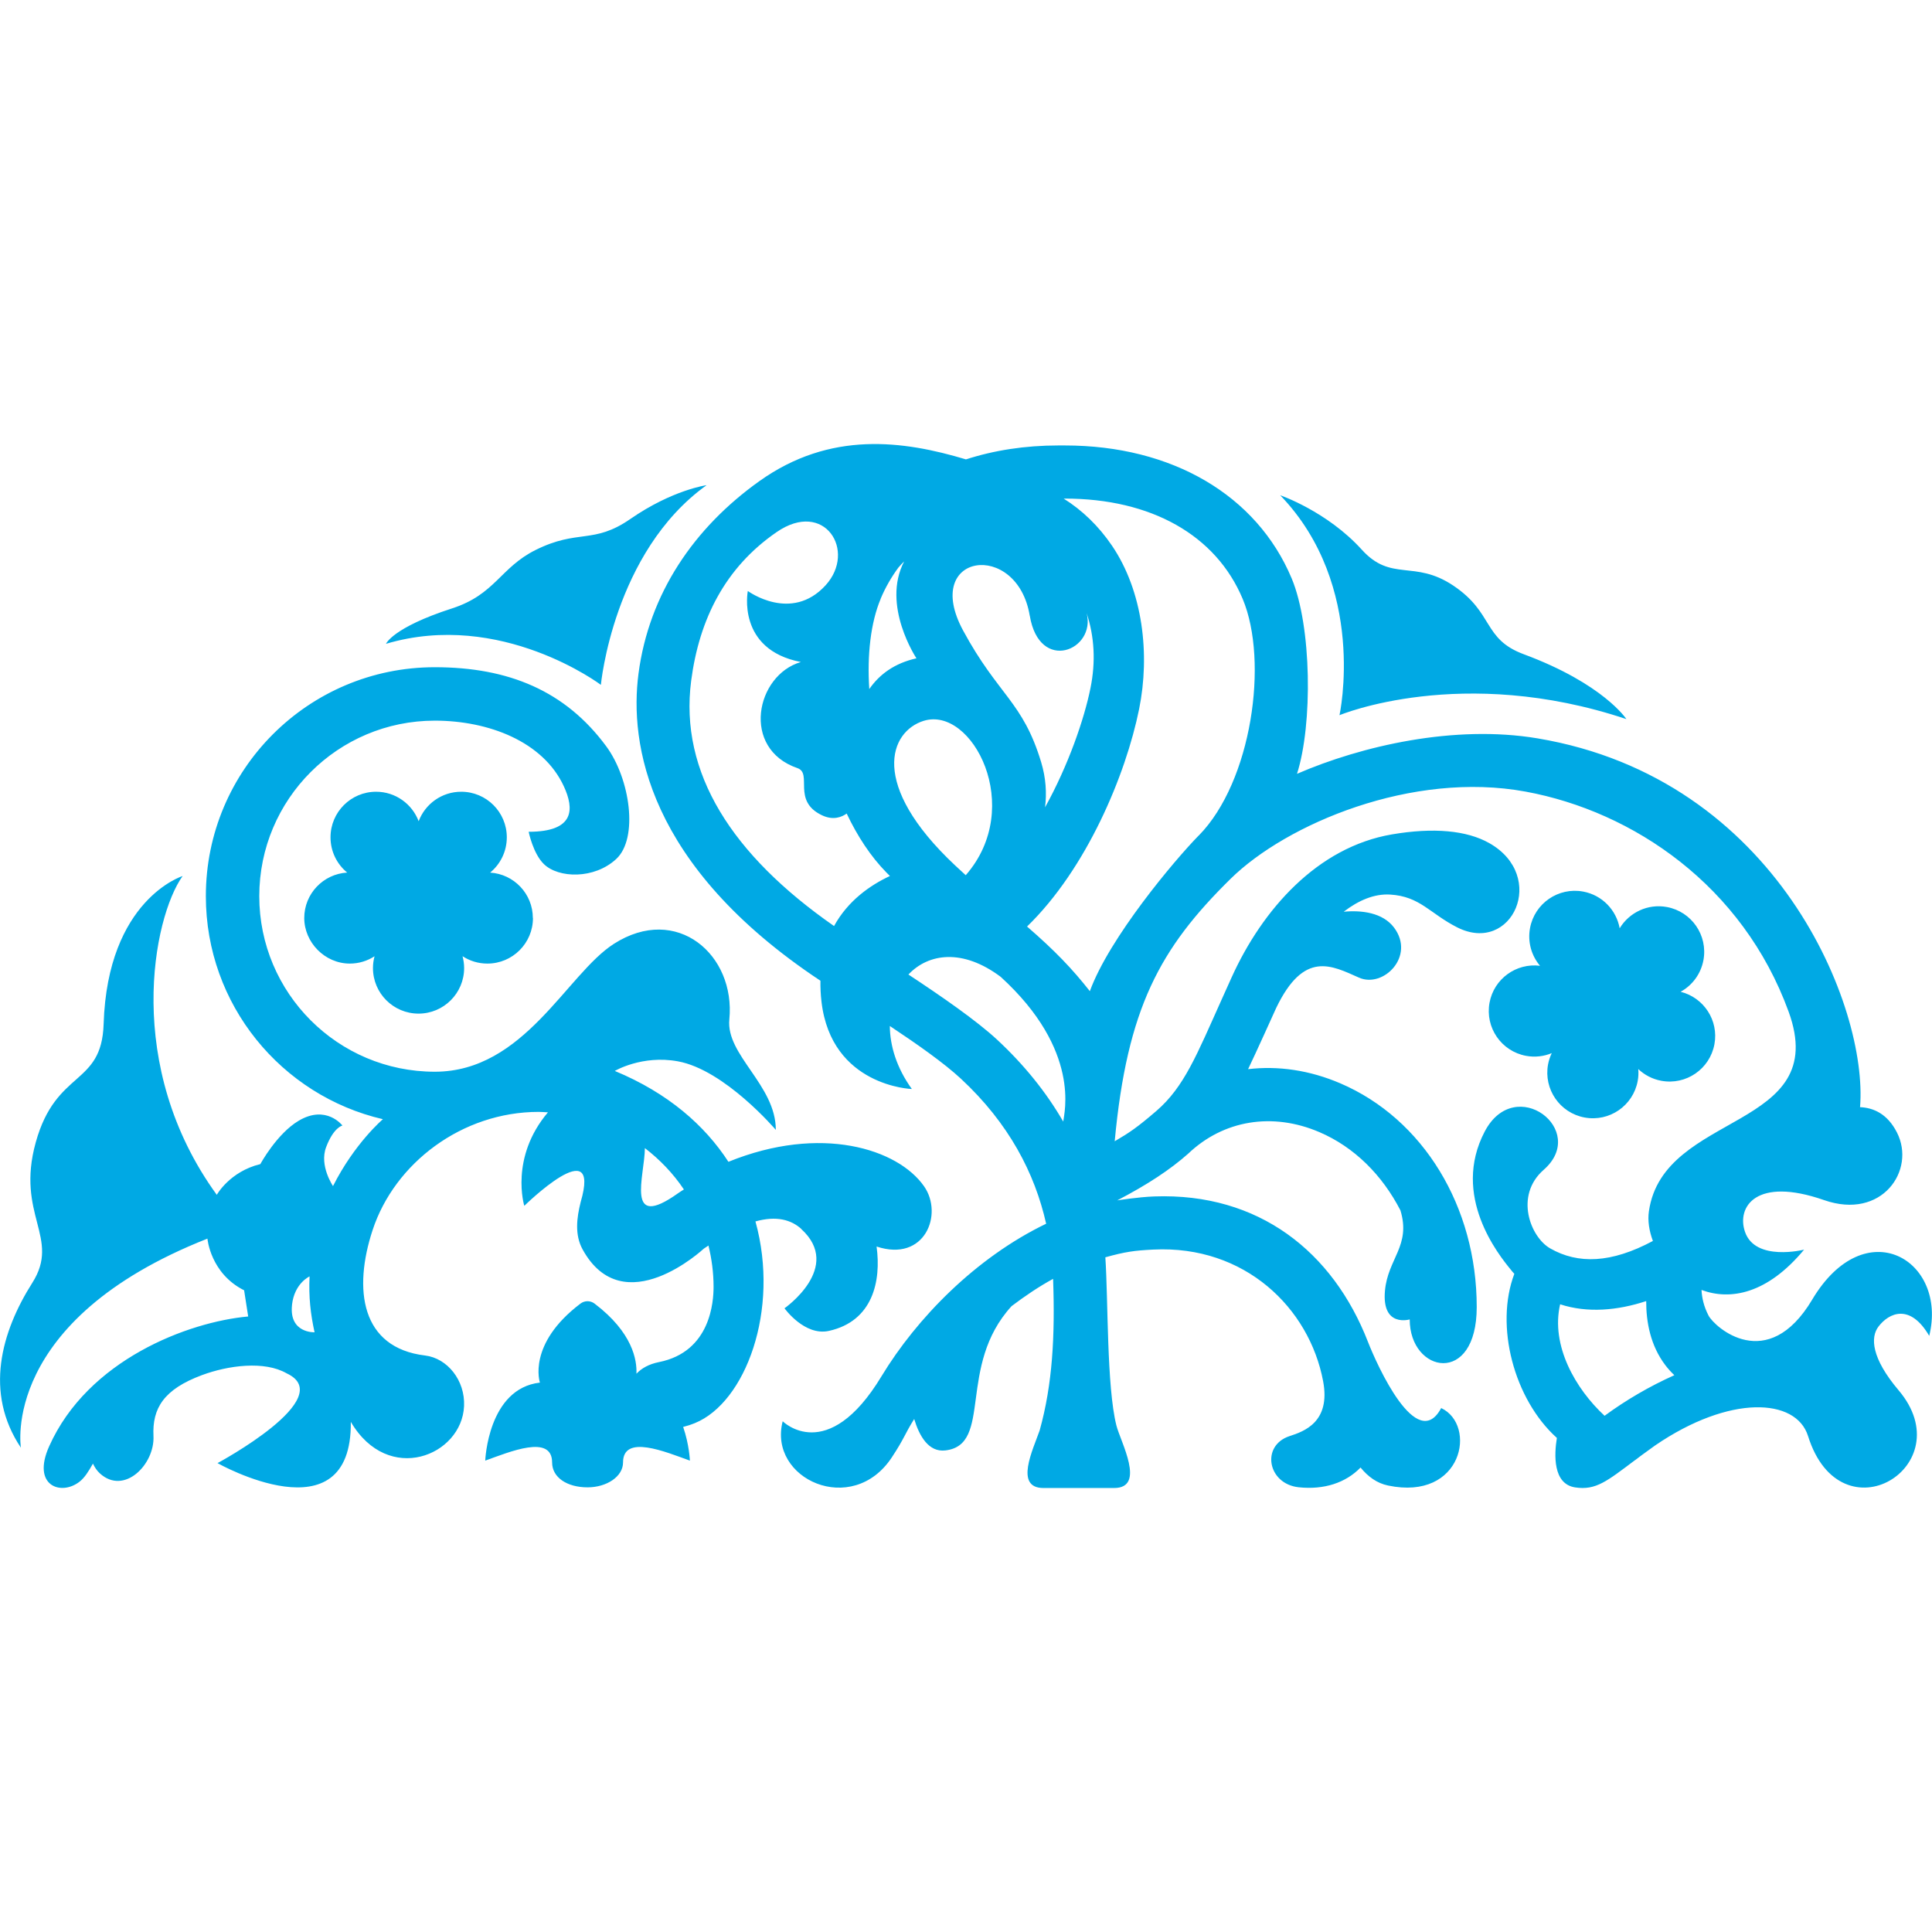 <?xml version="1.0" encoding="UTF-8"?>
<svg id="_レイヤー_1" data-name=" レイヤー 1" xmlns="http://www.w3.org/2000/svg" width="512" height="512" viewBox="0 0 512 512">
  <path d="M141.21,243.29c0-6.42-5.01-11.65-11.32-12.04,2.7-2.22,4.42-5.58,4.42-9.35,0-6.68-5.41-12.08-12.08-12.08-5.17,0-9.56,3.25-11.28,7.81-1.73-4.56-6.13-7.81-11.28-7.81-6.68,0-12.08,5.41-12.08,12.08,0,3.77,1.72,7.13,4.42,9.34-6.35.37-11.38,5.62-11.38,12.04s5.41,12.08,12.08,12.08c2.42,0,4.66-.72,6.55-1.94-.27,1-.42,2.04-.42,3.12,0,6.68,5.41,12.08,12.08,12.08s12.08-5.41,12.08-12.08c0-1.08-.16-2.13-.42-3.13,1.89,1.23,4.15,1.95,6.58,1.95,6.68,0,12.08-5.41,12.08-12.08h0ZM212.35,325.71c11.12,10.14-4.45,21-4.45,21,0,0,5.3,7.42,11.77,5.99,11.66-2.58,13.89-13.24,12.63-22.36,12.8,4.25,17.75-8.55,12.6-15.94-6.95-9.98-27.41-16.45-51.86-6.51-6.25-9.62-15.94-18.2-30.11-24.08,0,0,7.22-4.29,16.71-2.55,12.44,2.27,25.96,18.17,25.96,18.17,0-11.87-13.25-19.81-12.32-29.27,1.69-17.13-13.92-30.7-30.6-20.03-12.5,8.01-23.72,33.89-47.45,33.89-25.69,0-46.52-20.83-46.52-46.52s20.83-46.52,46.52-46.52c14.18,0,28.7,5.49,34.2,17.42,2.7,5.87,3.05,12.03-9.33,12.03,0,0,1.16,5.78,4.04,8.57,3.85,3.74,13.31,4.07,19.17-1.36,5.92-5.48,3.71-21.27-2.68-29.9-10.81-14.63-25.83-20.92-45.41-20.92-33.51,0-60.67,27.17-60.67,60.67,0,28.78,20.03,52.87,46.92,59.11,0,0-7.47,6.33-13.22,17.72,0,0-3.69-5.39-1.83-10.3,1.99-5.29,4.33-5.74,4.33-5.74,0,0-4.26-5.61-11.57-1.29-5.83,3.44-10.19,11.51-10.19,11.51-8.13,1.97-11.54,8.14-11.54,8.14-24.77-34.08-16.92-73.44-9.06-84.48,0,0-19.89,6.16-20.93,39.23-.52,16.53-12.58,11.92-17.98,31.32-5.38,19.32,6.69,25.26-.93,37.27-8.2,12.93-12.8,29.09-3.01,43.68,0,0-5.63-33.69,49.43-55.41,0,0,.77,9.21,9.72,13.69l1.08,6.94c-15.86,1.43-42.49,11.44-52.75,34.42-4.67,10.43,3.1,13.19,8.02,9.39,1.38-1.06,2.42-2.75,3.59-4.82.45.96,1.02,1.85,1.84,2.6,6.44,5.86,14.56-2.38,14.2-9.9-.36-7.39,2.76-12.39,12.82-16.14,7.01-2.61,16.59-3.86,22.46-.49,13.97,6.48-18.31,23.8-18.31,23.8,0,0,35.66,20.18,35.33-10.93,9.93,16.91,29.44,8.97,30.01-4.19.3-6.84-4.44-12.69-10.33-13.4-17.04-2.04-19.08-17.55-13.9-33.26,5.82-17.69,23.65-31.3,44-31.3.83,0,1.64.08,2.46.12-10.19,12-6.27,24.78-6.27,24.78,0,0,20.55-20.17,14.94-1h0c-1.05,4.18-1.62,8.68.52,12.56,10.82,19.65,32.09-.2,32.09-.2.44-.32.83-.54,1.26-.84.85,3.51,1.35,7.16,1.35,10.93s-.7,17.22-14.48,19.96c-2.66.53-4.62,1.65-5.96,3.08.16-3.62-1.01-10.93-11.09-18.58-1.12-.85-2.63-.85-3.75,0-14.21,10.76-10.74,20.93-10.74,20.93-13.79,1.59-14.49,20.68-14.49,20.68,6.48-2.33,17.72-7.07,17.72.48,0,3.94,3.9,6.6,9.4,6.6,5.06,0,9.4-2.85,9.4-6.6,0-7.55,11.24-2.81,17.72-.48,0,0-.17-4.26-1.79-8.93,1-.25,2.04-.58,3.12-1.02,13.37-5.45,22.56-29.9,16.04-53.44,5.55-1.55,9.47-.46,12.2,2.03l-.02-.02ZM77.38,345.83c.63-5.77,4.66-7.57,4.66-7.57-.26,5.46.26,9.93,1.32,14.81,0,0-6.8.3-5.97-7.25h0ZM179.7,316.22c-14.18,10.11-8.86-4.54-8.8-11.96,4.01,3.08,7.53,6.76,10.34,10.96-.52.33-1.05.65-1.54,1h-.01ZM480.26,344.4c-11.89,19.95-25.93,7.24-27.48,4.24-1.27-2.45-1.76-4.73-1.86-6.79,7.62,2.84,17.43,1.08,27.18-10.68,0,0-12.92,3.26-15.66-4.72-2.26-6.58,2.89-14.71,20.96-8.41,15.36,5.36,24.38-7.93,19.32-17.9-2.52-4.97-6.23-6.58-9.79-6.73,2.18-26.28-21.8-87.08-85.49-97.74-21.96-3.68-46.56,1.97-63.72,9.4,4.19-13.12,3.89-39.13-1.41-51.78-9.26-22.07-31.72-35.24-60.12-35.24h-1.72c-8.84,0-17.08,1.29-24.54,3.71l.02-.03c-16.51-4.95-35.89-7.66-54.73,5.79-17.27,12.31-29.24,29.78-32.02,51.05-2.39,18.28,2.16,50.79,48.22,81.33-.02,1.75.05,3.59.28,5.54,2.61,22.49,23.95,23.16,23.95,23.16-4.04-5.6-5.8-11.43-5.84-16.7,7.38,4.9,14.4,9.85,18.85,13.98,12.73,11.82,19.58,25.06,22.58,38.42-18.68,9-34.35,25.09-43.63,40.42-14.36,23.77-26.19,11.93-26.19,11.93-3.96,15.32,18.42,25.49,28.92,9.57,3.39-5.14,3.34-6.03,5.93-10.17,1.35,4.49,3.81,8.84,8.24,8.33,12.71-1.45,3.01-22.33,17.57-38.24,3.48-2.63,7.11-5.1,11-7.23.54,15.06-.15,27.97-3.56,40.17-1.77,5.08-6.77,15.26,1.01,15.26h18.72c8.53,0,1.68-12.27.6-16.6-2.58-10.29-2.16-33.31-2.92-44.54,5.25-1.46,7.68-1.8,12.73-2.05,24.26-1.2,41.32,15.5,44.98,34.87,2.06,10.86-5.11,13.34-8.85,14.55-7.71,2.5-5.86,12.68,2.36,13.57,6.74.72,12.49-1.18,16.41-5.23,1.96,2.4,4.31,4.15,7.29,4.77,19.82,4.15,23.63-16.02,14.08-20.53-6.45,12.11-17.03-11.44-19.4-17.53-9.29-23.91-28.96-39.55-56.62-38.55-4.29.15-9.84,1.05-9.84,1.05,8.1-4.22,14.07-8.18,18.81-12.38,9.34-8.91,22.33-11.04,34.76-5.72,9.3,3.98,16.67,11.4,21.49,20.74,2.85,9.36-3.34,12.78-4.1,21.31-.88,9.82,6.56,7.59,6.56,7.59,0,14.26,17.76,17.75,17.76-3.29h0c0-26.61-14.19-49.87-36.16-59.28-8.15-3.49-16.48-4.69-24.43-3.75,1.83-3.77,7.45-16.23,7.45-16.23,7.38-15.34,14.69-11.23,21.93-8.03,6.45,2.87,15.01-5.65,9.3-13.26-2.99-3.98-8.63-4.65-13.34-4.2,3.95-3.04,8.13-4.8,12.29-4.55,7.95.47,10.52,5.01,17.76,8.68,14.57,7.4,24.08-13.55,8.5-22.33-5.96-3.36-14.75-4.17-25.75-2.3-19.82,3.38-34.35,19.94-42.46,37.8-.96,2.12-1.86,4.13-2.72,6.04-6.56,14.59-9.88,23.08-17.25,29.44-5.12,4.4-7.13,5.75-11.06,8.05,3.3-35.29,11.98-51.15,30.75-69.59,14.8-14.53,48.07-28.62,78.15-23.07,28.53,5.26,57.52,24.91,69.69,58.3,11.5,31.56-33.17,26.26-37.02,52.91-.36,2.48.06,5.2,1.06,7.87-11.06,5.92-19.84,6.19-27.22,1.97-5.26-3-9.52-14.01-1.71-20.84,11.98-10.48-7.58-25.5-15.64-10.13-8.93,17.01,3.65,32.66,7.01,36.73.1.12.19.25.29.37.15.18.31.35.47.52.05.05.08.08.08.08-5.22,13.77-.12,33.24,11.27,43.5h0c-.71,4.39-1.1,12.2,4.84,13.11,5.5.84,8.46-1.67,15.84-7.2.03-.02.09-.04.11-.06.61-.49,1.21-.91,1.81-1.37,1.06-.79,2.18-1.6,3.44-2.49,19.78-13.52,37.35-12.59,40.52-2.5,8.69,27.74,40.94,7.88,24.01-12.11-7.25-8.56-7.51-14.05-5.34-16.89,2.77-3.64,8.36-6.24,13.45,2.46,4.94-20.06-16.93-33.22-31.02-9.6h0ZM272.9,163.15c2.55,15.39,17.61,9.16,15.07-.67,2.07,6.27,2.43,12.9,1.02,19.86-1.67,8.27-5.88,20.5-12.04,31.61.47-3.75.23-7.78-1.03-11.96-4.87-16.13-11.39-17.68-20.71-34.94-11.05-20.5,14.35-24.03,17.68-3.89h.01ZM233.37,158.7c1.25-2.99,2.84-5.74,4.7-8.27.47-.57,1-1.11,1.54-1.65-6.09,11.66,3.26,25.68,3.26,25.68-5.8,1.29-9.82,4.26-12.5,8.15-.6-8.99.36-17.57,3.02-23.92h0ZM221.03,245.41c-26.98-18.78-41.06-40.59-37.86-65.03,2.13-16.27,9-29.98,22.65-39.37,12.7-8.75,21.27,5,12.97,14.1-9.1,9.98-20.61,1.51-20.61,1.51,0,0-3.06,15.5,14.06,18.82-11.96,3.48-15.92,22.96-.91,28.12,4.07,1.4-1.51,8.65,6.45,12.47,3.04,1.47,5.33.48,6.6-.43,2.84,5.99,6.36,11.38,10.57,15.66.29.3.6.59.89.89-5.25,2.45-11.12,6.54-14.8,13.25h-.01ZM244.79,191.03c12.8-4,26.93,22.84,11.14,40.91-.95-.88-1.87-1.71-2.85-2.63-22.85-21.47-17.3-35.47-8.3-38.28h0ZM281.77,297.23c-4.53-7.82-10.37-15.06-17.53-21.71-5.44-5.05-14.8-11.53-23.5-17.26,5.33-5.65,14.4-6.92,24.45.61,21.39,19.51,16.8,36.15,16.58,38.36ZM317.7,221.39c-6.44,6.56-23.72,27.13-28.88,41.28-4.64-5.9-9.23-10.71-16.64-17.13,15.79-15.32,26.17-40.2,29.7-57.64,2.92-14.42,1.03-31.21-7.21-43.32-3.54-5.21-7.9-9.39-12.79-12.45h.32c22.87,0,40.04,9.69,47.12,26.58,6.95,16.58,2.37,48.45-11.61,62.69ZM425.23,375.2c-7.71-7.15-14.31-18.61-11.78-29.55,7.24,2.37,15.23,1.65,22.81-.85-.02,5.56,1.13,11.81,5.09,17.01.72.95,1.52,1.82,2.37,2.63-6.56,2.94-12.79,6.57-18.48,10.75ZM394.74,265.74c-1.21,6.57,3.13,12.86,9.69,14.07,2.38.44,4.72.14,6.8-.72-.44.93-.78,1.93-.98,2.99-1.21,6.57,3.13,12.86,9.69,14.07,6.57,1.21,12.86-3.13,14.07-9.69.2-1.07.23-2.12.15-3.15,1.64,1.55,3.73,2.67,6.11,3.11,6.57,1.21,12.86-3.13,14.07-9.69,1.17-6.31-2.81-12.36-8.96-13.9,3.06-1.69,5.36-4.68,6.05-8.39,1.21-6.57-3.13-12.86-9.69-14.07-5.08-.94-9.98,1.46-12.51,5.63-.87-4.8-4.61-8.79-9.69-9.73-6.57-1.21-12.86,3.13-14.07,9.69-.68,3.7.4,7.32,2.65,9.98-6.31-.79-12.21,3.45-13.38,9.79h.01ZM354.99,189.53s32.36-13.56,76.02,1.04c0,0-6.07-9.35-27.2-17.19-10.93-4.06-7.83-10.92-18.67-18.19-10.36-6.94-16.44-.88-24.25-9.52-9.21-10.17-21.62-14.42-21.62-14.42,23.22,24.11,15.71,58.28,15.71,58.28ZM159.24,181.49s3.28-35.16,28.01-52.91c0,0-9.02,1.22-20.21,8.96-9.83,6.8-13.79,2.58-25.1,8.21-9.39,4.68-10.68,11.79-22.16,15.49-15.75,5.09-17.49,9.38-17.49,9.38,30.48-9.06,56.96,10.88,56.96,10.88h-.01Z" fill="#00a9e4" stroke-width="0"/>
</svg>
